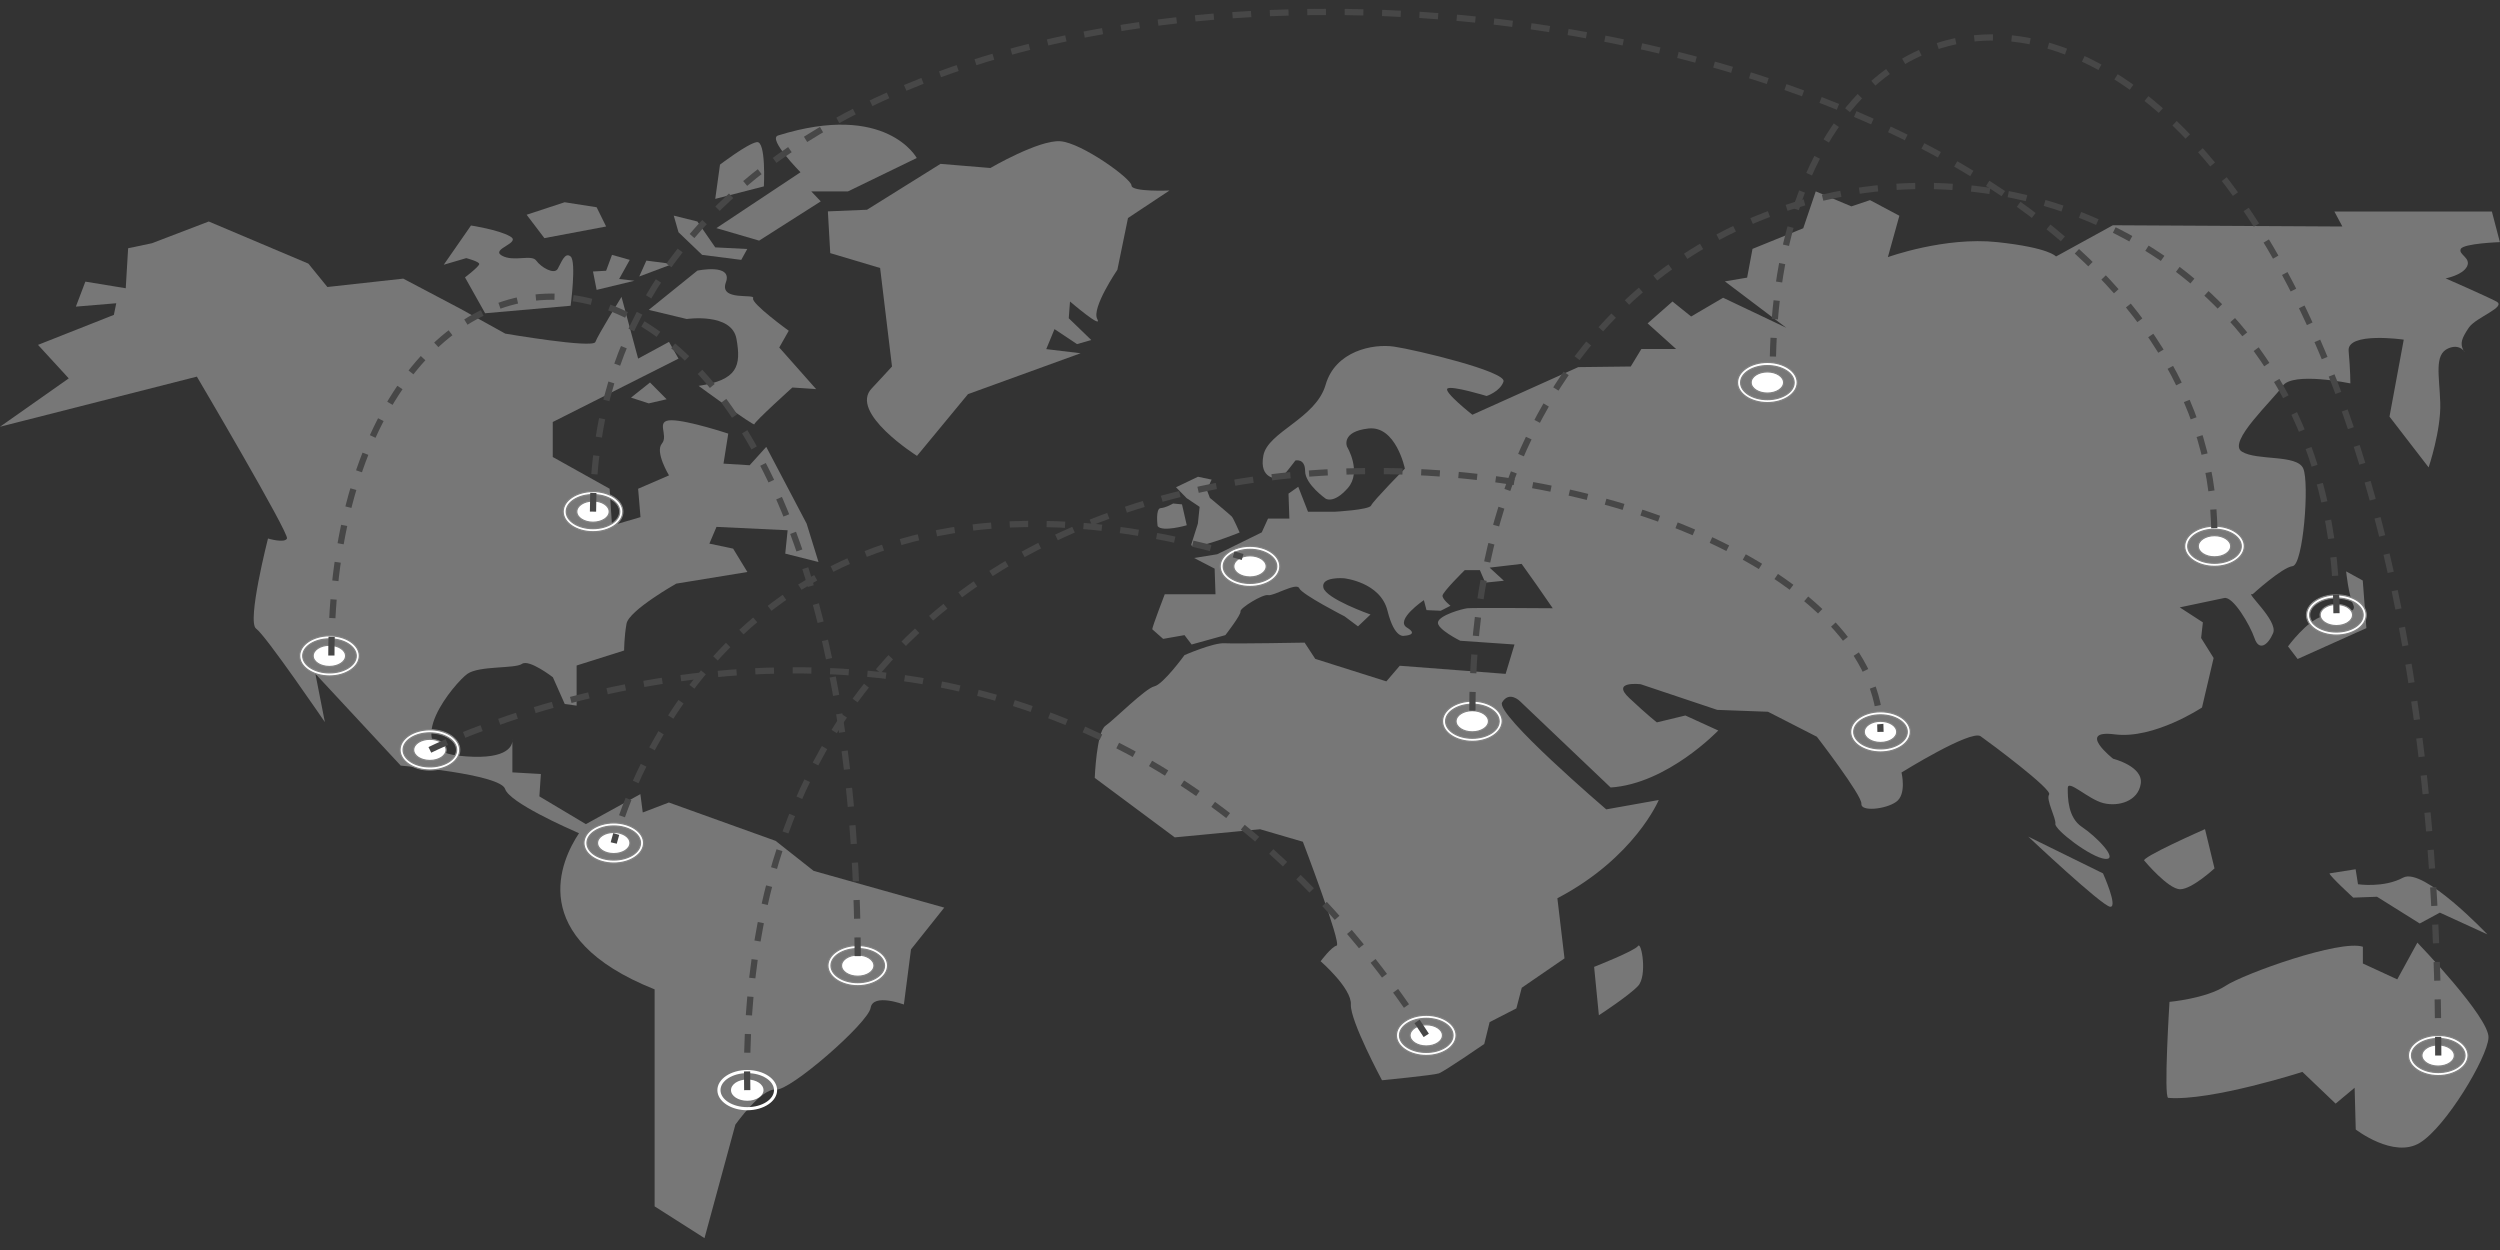 <?xml version="1.0" encoding="utf-8"?>
<!-- Generator: Adobe Illustrator 27.5.0, SVG Export Plug-In . SVG Version: 6.00 Build 0)  -->
<svg version="1.1" id="Capa_1" xmlns="http://www.w3.org/2000/svg" xmlns:xlink="http://www.w3.org/1999/xlink" x="0px" y="0px"
	 viewBox="0 0 2000 1000" style="enable-background:new 0 0 2000 1000;" xml:space="preserve">
<rect x="0" y="0" width="2000" height="1000" fill="#333333" stroke="none"/>
<style type="text/css">
	.st0{fill:#777777;}
	.st1{fill:#FFFFFF;stroke:#828282;stroke-miterlimit:10;}
	.st2{fill:#FFFFFF;}
	.st3{fill:none;stroke:#474747;stroke-width:4.989;stroke-miterlimit:10;}
	.st4{fill:none;stroke:#474747;stroke-width:4.989;stroke-miterlimit:10;stroke-dasharray:14.769,14.769;}
	.st5{fill:none;stroke:#474747;stroke-width:4.989;stroke-miterlimit:10;stroke-dasharray:14.967;}
</style>
<g>
	<g>
		<path class="st0" d="M650.9,696.7l-30.4-24l-85.4-30.7l-20.9,8l-1.9-14.7l-43.6,24l-37.2-22.2l1.2-17.9l-22.8-1.3v-24.8
			c-0.5,4.6-5.7,15.7-43.6,11.4c-47.4-5.3-1.9-58.8,7.6-65.4c9.5-6.7,38-4,43.7-8c5.7-4,24.7,10.7,24.7,10.7l9.5,21.4l9.5,1.3v-32.1
			l38-12c0,0,0-10.7,1.9-21.4c1.9-10.7,39.8-32.1,39.8-32.1l56.9-9.3l-11.4-18.7l-19-4l5.7-13.4l56.9,2.7l-1.9,18.7l26.6,6.7
			l-9.5-30.7L613,357.5l-13.3,14.7l-20.9-1.3l3.8-24c0,0-32.3-10.7-45.5-10.7c-13.3,0-1.9,12-7.6,18.7c-5.7,6.7,5.7,25.4,5.7,25.4
			l-24.7,10.7l1.9,22.7l-22.8,6.7l-1.9-29.4l-45.5-25.4v-28l100.6-50.7l-7.6-13.4l-24.7,13.4l-13.3-49.4c0,0-19,30.7-20.9,36.1
			c-1.9,5.3-72.1-6.7-72.1-6.7l-36.1-20l-45.5-24l-60.7,6.7l-15.2-18.7L167,177.2l-45.5,17.4l-19,4l-1.9,32l-32.3-5.3l-7.6,20
			l32.3-2.7l-1.9,9.3l-60.7,24L55,302.7L0,341.4l157.5-40.1c0,0,74,125.5,72.1,129.5c-1.9,4-15.2,0-15.2,0s-17.1,66.8-9.5,72.1
			c7.6,5.3,55,74.8,55,74.8l-7.6-38.7l68.3,73.5c0,0,79.7,6.7,83.5,18.7c3.4,10.8,49.8,31.3,59.1,35.4
			c-14.1,21.1-43.8,83.3,60.5,124.9v173.6l39.9,25.4l24.7-90.8c0,0,20.9-29.4,32.3-28c11.4,1.3,74-53.4,75.9-65.4
			c1.9-12,26.6-2.7,26.6-2.7l5.7-44.1l26.6-33.4L650.9,696.7z"/>
		<path class="st0" d="M409.9,591.2v1.9C410,591.9,409.9,591.2,409.9,591.2z"/>
	</g>
	<path class="st0" d="M558.9,308.7c0,0,44.6,32.7,44.6,30.7c0-2,30.4-29.4,30.4-29.4l19,1.3L623.4,278l7.6-13.4c0,0-30.4-22-28.5-26
		c1.9-4-27.5,2.7-21.8-12.7c5.7-15.4-22.8-9.4-22.8-9.4L519,247.9l30.4,7.3c0,0,36.1-5.3,39.8,16C593,292.7,590.2,304,558.9,308.7z"
		/>
	<path class="st0" d="M388.1,250.6L372,221.9c0,0,11.4-8.7,11.4-10.7c0-2-10.4-4.7-10.4-4.7l-18,5.3l21.8-31.4
		c0,0,21.8,3.3,31.3,8.7c9.5,5.3-16.1,10-6.6,15.4c9.5,5.3,23.7-1.3,27.5,4c3.8,5.3,14.2,11.4,17.1,6.7c2.8-4.7,5.7-14,10.4-10
		c4.7,4,0,39.4,0,39.4L388.1,250.6z"/>
	<polygon class="st0" points="504.8,318.1 520,306 533.3,319.4 519,322.7 	"/>
	<polygon class="st0" points="477.3,231.9 474.4,217.2 484.9,216.6 489.6,203.9 503.8,207.9 495.3,223.2 507.6,224.6 	"/>
	<polygon class="st0" points="511.4,221.2 517.1,208.5 538,211.2 	"/>
	<polygon class="st0" points="435.5,190.5 421.3,171.8 451.7,161.8 477.3,165.8 484.9,181.2 	"/>
	<polygon class="st0" points="539,172.5 557.9,177.2 572.2,197.9 597.8,199.2 593,207.9 561.7,203.9 542.8,185.8 	"/>
	<path class="st0" d="M573.1,182.5l34.2,10l49.3-31.4l-7.6-8h29.4l55-26.7c0,0-24.3-45.1-111-18c-8.5,2.7,18,29.4,18,29.4
		L573.1,182.5z"/>
	<path class="st0" d="M572.2,159.1l38.9-10c0,0,1.9-36.7-5.7-35.4c-7.6,1.3-29.4,18-29.4,18L572.2,159.1z"/>
	<path class="st0" d="M664.2,202.5l-1.9-33.4l31.3-1.3l58.8-36.7l39.9,3.3c0,0,38.9-22.7,56-21.4c17.1,1.3,56.9,30,56.9,35.4
		c0,5.3,30.4,4,30.4,4l-33.2,22l-8.5,41.4c0,0-20.9,30.7-16.1,39.4c4.7,8.7-21.8-14-21.8-14l-1,13.4l18,17.4l-11.4,3.3l-18-12
		l-6.6,16l27.5,3.3l-90.1,32.7l-40.8,49.4c0,0-55-34.7-36.1-54.1c3-3.1,16.1-17.4,16.1-17.4l-9.5-78.8L664.2,202.5z"/>
	<path class="st0" d="M921.8,503.4c0-2,10-28,10-28h40.6l-0.7-20.5l-16.4-8.5l18.5-3l35.6-17.5l5-11h17.1l-0.7-20l7.8-5.5l7.8,20
		h21.3c0,0,27.8-1.5,29.2-5c1.4-3.5,27-29.5,27-29.5s-7.1-34.6-29.2-32.1c-22.1,2.5-17.1,14.5-17.1,14.5s12.1,20,0.7,33.1
		c-11.4,13-17.8,8.5-17.8,8.5s-16.4-11.5-16.4-22c0-10.5-7.8-8.5-7.8-8.5s-10.7,14.5-12.8,14.5c-2.1,0-16.4,0.5-12.8-18.5
		c3.6-19,42-29.5,49.8-56.6c7.8-27,37.7-33,54.8-30.5c17.1,2.5,90.4,20,87.5,28c-2.8,8-13.5,11.5-13.5,11.5s-27.8-8.5-31.3-6
		c-3.6,2.5,19.9,21,19.9,21l84.7-38.1l42-0.5l8.5-14h27.8l-22.8-20.5l19.9-17.5l14.9,12l25.6-15l50.5,24l-49.1-37.1l17.8-3l4.3-23
		l40.6-16.5l10-29.5l28.5,12l14.9-5l23.5,12.5l-9.2,33.1c0,0,45.5-16.5,87.5-12c42,4.5,47,11.5,47,11.5l45.5-25l183.6,1l-6.4-12h126
		l6.4,24.5c0,0-29.2,1-31.3,5.5c-2.1,4.5,8.5,7,5,14c-3.6,7-17.1,9.5-17.1,9.5s32,14,40.6,18.5c8.5,4.5-16.4,12.5-22.1,21
		c-5.7,8.5-7.1,12.5-4.3,18c2.9,5.5-0.7-6.5-12.1-1.5c-11.4,5-7.1,21.5-6.4,43.6c0.7,22-9.3,51.6-9.3,51.6l-31.3-40.6l11.4-61.6
		c0,0-45.5-6.5-44.1,9c1.4,15.5,1.4,26,1.4,26s-46.3-9.5-54.1,2c-7.8,11.5-44.8,45.1-32.7,52.6c12.1,7.5,44.1,2,49.1,13.5
		c5,11.5,0,77.1-8.5,78.1c-8.5,1-32,22.5-32,22.5c-7.1-2.5,20.6,21,16.4,31.1c-4.3,10-11.4,14.5-14.9,4
		c-3.6-10.5-17.1-33.6-24.2-32.1c-7.1,1.5-35.6,7.5-35.6,7.5l18.5,12l-1.4,12.5l10,16l-9.3,39.6c0,0-38.4,25.5-69.7,21.5
		c-31.3-4-1.4,19.5-1.4,19.5s24.2,6,22.1,20c-2.1,14-17.8,18.5-29.9,15.5c-12.1-3-28.5-19.5-28.5-12c0,7.5,0,23.5,11.4,31.1
		c11.4,7.5,29.9,26.5,18.5,25.5c-11.4-1-40.6-23.5-39.8-28c0.7-4.5-7.8-19.5-5-23.5c2.8-4-47-41.1-54.8-46.6
		c-7.8-5.5-63.3,29-63.3,29s4.3,17.5-4.3,23.5c-8.5,6-28.5,8-27.8,1.5c0.7-6.5-35.6-53.6-35.6-53.6l-39.1-20l-40.6-1.5l-61.2-20.5
		c0,0-24.2-3-9.2,11c14.9,14,22.1,19.5,22.1,19.5l22.8-5.5l26.3,12c0,0-40.6,42.6-86.1,45.6l-72.6-69.1c0,0-8.5-8.5-14.2,1
		c-5.7,9.5,83.3,85.6,83.3,85.6l42-7.5c0,0-19.2,46.1-81.1,78.6l5.7,48.1l-34.2,23.5l-4.3,16.5l-21.4,11l-4.3,17.5
		c0,0-32,22-36.3,23.5c-4.3,1.5-45.5,5.5-45.5,5.5s-25.6-47.6-24.9-60.6c0.7-13-24.2-34.6-24.2-34.6s8.5-11.5,12.8-12.5
		c4.3-1-27-83.1-27-83.1l-34.2-10l-68.3,6.5l-64-47.6c0,0,1.4-36.6,8.5-41.6c7.1-5,32-30,39.1-31.6c7.1-1.5,24.2-25,24.2-25
		s22.8-10,32-9.5c9.3,0.5,64.1-0.5,64.1-0.5l8.5,13l56.9,18l10.7-12.5l84.7,6.5l7.1-23.5l-43.4-3c0,0-19.2-9.5-17.8-15
		c1.4-5.5,19.2-10.5,23.5-11c4.3-0.5,68.3,0,68.3,0l-12.8-18.5l-12.1-17l-25.6,3l11.4,10.5l-14.9,1.5l-4.3-10h-12.1
		c0,0-17.8,17.5-17.8,20.5c0,3,6.4,8,6.4,8l-7.8,4l-11.4-0.5l-2.1-8c0,0-23.5,16-13.5,22c10,6-2.1,6.5-2.1,6.5s-7.8,3-13.5-20
		c-5.7-23-34.9-26-34.9-26s-18.5-1.5-16.4,7.5c2.1,9,37.7,21.5,37.7,21.5l-10,9.5l-10.7-8c0,0-34.2-17.5-36.3-22.5
		c-2.1-5-20.6,6.5-24.9,5.5c-4.3-1-22.8,10.5-22.1,13c0.7,2.5-12.1,19-12.1,19l-27,7.5l-5.7-7.5l-17.1,3L921.8,503.4z"/>
	<path class="st0" d="M953.1,435.3c0.3-1,5.2-16.4,5.2-16.4l1.4-13.4l-10.4-7l-8.5-8.7l17.6-8.4l10.9,2.3l-3.8,8.3l2.4,6.3
		c0,0,16.1,13.4,17.6,15c1.4,1.7,6.2,12.7,6.2,12.7S951.2,442.3,953.1,435.3z"/>
	<path class="st0" d="M926.1,420.9c0,0-1.9-14,2.4-14.4c4.3-0.3,10-3.7,10-3.7l7.1,0.7l3.8,16.7
		C949.4,420.2,929.9,425.9,926.1,420.9z"/>
	<path class="st0" d="M1279.1,812.2l-3.8-38.7c0,0,32.3-12.7,35.1-16.7s7.6,24,0,32C1302.8,796.8,1279.1,812.2,1279.1,812.2z"/>
	<path class="st0" d="M1734.6,878.3c-3.8-0.3,1-76.8,1-76.8s29.4-2.7,44.6-12.7c15.2-10,92-37.4,110.1-31.4v13.4l27.5,12.7
		l16.1-29.4c0,0,57.9,60.1,56.9,76.1c-0.9,16-34.2,71.5-55,84.1c-20.9,12.7-51.2-10.7-51.2-10.7l-0.9-33.4l-15.2,12.7l-26.6-25.4
		C1841.8,857.6,1768.7,881,1734.6,878.3z"/>
	<path class="st0" d="M1622.6,669.3c0,0,58.8,55.4,65.5,56.1c6.6,0.7-5.7-26.7-5.7-26.7L1622.6,669.3z"/>
	<path class="st0" d="M1715.6,688.7c0,0,19,22.7,28.5,22.7c9.5,0,27.5-16.7,27.5-16.7l-7.6-31.4
		C1764,663.3,1710.8,686.7,1715.6,688.7z"/>
	<path class="st0" d="M1863.6,698.7c0,2,19,19.4,19,19.4l19-0.7l34.2,21.4l16.1-8.7l38,17.4c0,0-51.2-54.1-67.4-45.4
		c-15.5,8.4-36.1,5.3-36.1,5.3l-1.9-12L1863.6,698.7z"/>
	<path class="st0" d="M1830.4,517.1c0,0,15.2-20.7,27.5-24c12.3-3.3,28.5-1.3,24.7-9.3c-3.8-8-5.7-26.7-5.7-26.7l13.3,7.3l2.9,38.1
		l-55,24.7L1830.4,517.1z"/>
</g>
<g>
	<path class="st1" d="M487.4,409.3c0,4.7-5.8,8.5-13,8.5c-7.2,0-13-3.8-13-8.5s5.8-8.5,13-8.5C481.6,400.7,487.4,404.6,487.4,409.3z
		"/>
	<g>
		<path class="st1" d="M474.4,425.4c-13.2,0-23.9-7.2-23.9-16.1s10.7-16.1,23.9-16.1c13.2,0,23.9,7.2,23.9,16.1
			S487.6,425.4,474.4,425.4z M474.4,395.7c-11.8,0-21.4,6.1-21.4,13.6s9.6,13.6,21.4,13.6s21.4-6.1,21.4-13.6
			S486.2,395.7,474.4,395.7z"/>
	</g>
</g>
<g>
	<path class="st1" d="M276.5,524.7c0,4.7-5.8,8.5-13,8.5c-7.2,0-13-3.8-13-8.5c0-4.7,5.8-8.5,13-8.5
		C270.7,516.2,276.5,520,276.5,524.7z"/>
	<g>
		<path class="st1" d="M263.6,540.8c-13.2,0-23.9-7.2-23.9-16.1c0-8.9,10.7-16.1,23.9-16.1c13.2,0,23.9,7.2,23.9,16.1
			C287.4,533.6,276.7,540.8,263.6,540.8z M263.6,511.1c-11.8,0-21.4,6.1-21.4,13.6c0,7.5,9.6,13.6,21.4,13.6
			c11.8,0,21.4-6.1,21.4-13.6C284.9,517.2,275.3,511.1,263.6,511.1z"/>
	</g>
</g>
<g>
	<path class="st1" d="M356.9,599.9c0,4.7-5.8,8.5-13,8.5c-7.2,0-13-3.8-13-8.5c0-4.7,5.8-8.5,13-8.5
		C351.1,591.4,356.9,595.2,356.9,599.9z"/>
	<g>
		<path class="st1" d="M343.9,616c-13.2,0-23.9-7.2-23.9-16.1c0-8.9,10.7-16.1,23.9-16.1c13.2,0,23.9,7.2,23.9,16.1
			C367.8,608.8,357.1,616,343.9,616z M343.9,586.3c-11.8,0-21.4,6.1-21.4,13.6c0,7.5,9.6,13.6,21.4,13.6c11.8,0,21.4-6.1,21.4-13.6
			C365.3,592.4,355.7,586.3,343.9,586.3z"/>
	</g>
</g>
<g>
	<path class="st1" d="M504,674.4c0,4.7-5.8,8.5-13,8.5c-7.2,0-13-3.8-13-8.5c0-4.7,5.8-8.5,13-8.5C498.2,665.9,504,669.7,504,674.4z
		"/>
	<g>
		<path class="st1" d="M491,690.5c-13.2,0-23.9-7.2-23.9-16.1c0-8.9,10.7-16.1,23.9-16.1c13.2,0,23.9,7.2,23.9,16.1
			C514.9,683.3,504.2,690.5,491,690.5z M491,660.8c-11.8,0-21.4,6.1-21.4,13.6c0,7.5,9.6,13.6,21.4,13.6c11.8,0,21.4-6.1,21.4-13.6
			C512.4,666.9,502.8,660.8,491,660.8z"/>
	</g>
</g>
<g>
	<path class="st1" d="M699.2,772.5c0,4.7-5.8,8.5-13,8.5s-13-3.8-13-8.5c0-4.7,5.8-8.5,13-8.5S699.2,767.8,699.2,772.5z"/>
	<g>
		<path class="st1" d="M686.2,788.6c-13.2,0-23.9-7.2-23.9-16.1c0-8.9,10.7-16.1,23.9-16.1c13.2,0,23.9,7.2,23.9,16.1
			C710,781.4,699.3,788.6,686.2,788.6z M686.2,758.9c-11.8,0-21.4,6.1-21.4,13.6c0,7.5,9.6,13.6,21.4,13.6s21.4-6.1,21.4-13.6
			C707.5,765,698,758.9,686.2,758.9z"/>
	</g>
</g>
<g>
	<path class="st1" d="M1154,828.3c0,4.7-5.8,8.5-13,8.5c-7.2,0-13-3.8-13-8.5s5.8-8.5,13-8.5C1148.2,819.8,1154,823.6,1154,828.3z"
		/>
	<g>
		<path class="st1" d="M1141,844.4c-13.2,0-23.9-7.2-23.9-16.1c0-8.9,10.7-16.1,23.9-16.1c13.2,0,23.9,7.2,23.9,16.1
			C1164.9,837.2,1154.2,844.4,1141,844.4z M1141,814.7c-11.8,0-21.4,6.1-21.4,13.6c0,7.5,9.6,13.6,21.4,13.6
			c11.8,0,21.4-6.1,21.4-13.6C1162.4,820.8,1152.8,814.7,1141,814.7z"/>
	</g>
</g>
<g>
	<path class="st1" d="M1190.8,577c0,4.7-5.8,8.5-13,8.5c-7.2,0-13-3.8-13-8.5c0-4.7,5.8-8.5,13-8.5
		C1185,568.5,1190.8,572.3,1190.8,577z"/>
	<g>
		<path class="st1" d="M1177.9,593.1c-13.2,0-23.9-7.2-23.9-16.1c0-8.9,10.7-16.1,23.9-16.1c13.2,0,23.9,7.2,23.9,16.1
			C1201.7,585.9,1191,593.1,1177.9,593.1z M1177.9,563.4c-11.8,0-21.4,6.1-21.4,13.6c0,7.5,9.6,13.6,21.4,13.6
			c11.8,0,21.4-6.1,21.4-13.6C1199.2,569.5,1189.6,563.4,1177.9,563.4z"/>
	</g>
</g>
<g>
	<path class="st1" d="M1013,453.1c0,4.7-5.8,8.5-13,8.5c-7.2,0-13-3.8-13-8.5c0-4.7,5.8-8.5,13-8.5
		C1007.2,444.6,1013,448.4,1013,453.1z"/>
	<g>
		<path class="st1" d="M1000,469.2c-13.2,0-23.9-7.2-23.9-16.1c0-8.9,10.7-16.1,23.9-16.1c13.2,0,23.9,7.2,23.9,16.1
			C1023.9,462,1013.2,469.2,1000,469.2z M1000,439.5c-11.8,0-21.4,6.1-21.4,13.6c0,7.5,9.6,13.6,21.4,13.6
			c11.8,0,21.4-6.1,21.4-13.6C1021.4,445.6,1011.8,439.5,1000,439.5z"/>
	</g>
</g>
<g>
	<path class="st1" d="M1517.4,585.5c0,4.7-5.8,8.5-13,8.5c-7.2,0-13-3.8-13-8.5c0-4.7,5.8-8.5,13-8.5
		C1511.6,577,1517.4,580.8,1517.4,585.5z"/>
	<g>
		<path class="st1" d="M1504.4,601.6c-13.2,0-23.9-7.2-23.9-16.1c0-8.9,10.7-16.1,23.9-16.1c13.2,0,23.9,7.2,23.9,16.1
			C1528.3,594.4,1517.6,601.6,1504.4,601.6z M1504.4,571.9c-11.8,0-21.4,6.1-21.4,13.6c0,7.5,9.6,13.6,21.4,13.6
			c11.8,0,21.4-6.1,21.4-13.6C1525.8,578,1516.2,571.9,1504.4,571.9z"/>
	</g>
</g>
<g>
	<ellipse class="st1" cx="1771.6" cy="437" rx="13" ry="8.5"/>
	<g>
		<path class="st1" d="M1771.6,453.1c-13.2,0-23.9-7.2-23.9-16.1c0-8.9,10.7-16.1,23.9-16.1c13.2,0,23.9,7.2,23.9,16.1
			C1795.4,445.9,1784.7,453.1,1771.6,453.1z M1771.6,423.4c-11.8,0-21.4,6.1-21.4,13.6s9.6,13.6,21.4,13.6
			c11.8,0,21.4-6.1,21.4-13.6S1783.3,423.4,1771.6,423.4z"/>
	</g>
</g>
<g>
	<path class="st1" d="M1882.1,492c0,4.7-5.8,8.5-13,8.5c-7.2,0-13-3.8-13-8.5c0-4.7,5.8-8.5,13-8.5
		C1876.3,483.5,1882.1,487.3,1882.1,492z"/>
	<g>
		<path class="st1" d="M1869.1,508.1c-13.2,0-23.9-7.2-23.9-16.1c0-8.9,10.7-16.1,23.9-16.1c13.2,0,23.9,7.2,23.9,16.1
			C1893,500.9,1882.3,508.1,1869.1,508.1z M1869.1,478.4c-11.8,0-21.4,6.1-21.4,13.6c0,7.5,9.6,13.6,21.4,13.6
			c11.8,0,21.4-6.1,21.4-13.6C1890.5,484.5,1880.9,478.4,1869.1,478.4z"/>
	</g>
</g>
<g>
	<path class="st1" d="M1963.5,844.4c0,4.7-5.8,8.5-13,8.5c-7.2,0-13-3.8-13-8.5c0-4.7,5.8-8.5,13-8.5
		C1957.7,835.9,1963.5,839.7,1963.5,844.4z"/>
	<g>
		<path class="st1" d="M1950.6,860.5c-13.2,0-23.9-7.2-23.9-16.1c0-8.9,10.7-16.1,23.9-16.1s23.9,7.2,23.9,16.1
			C1974.4,853.3,1963.7,860.5,1950.6,860.5z M1950.6,830.8c-11.8,0-21.4,6.1-21.4,13.6c0,7.5,9.6,13.6,21.4,13.6
			c11.8,0,21.4-6.1,21.4-13.6C1971.9,836.9,1962.3,830.8,1950.6,830.8z"/>
	</g>
</g>
<g>
	<path class="st1" d="M1426.9,306c0,4.7-5.8,8.5-13,8.5c-7.2,0-13-3.8-13-8.5c0-4.7,5.8-8.5,13-8.5
		C1421.1,297.5,1426.9,301.3,1426.9,306z"/>
	<g>
		<path class="st1" d="M1413.9,322.1c-13.2,0-23.9-7.2-23.9-16.1c0-8.9,10.7-16.1,23.9-16.1c13.2,0,23.9,7.2,23.9,16.1
			C1437.8,314.9,1427.1,322.1,1413.9,322.1z M1413.9,292.5c-11.8,0-21.4,6.1-21.4,13.6c0,7.5,9.6,13.6,21.4,13.6
			c11.8,0,21.4-6.1,21.4-13.6C1435.3,298.5,1425.7,292.5,1413.9,292.5z"/>
	</g>
</g>
<g>
	<path class="st2" d="M610.8,872.1c0,4.7-5.8,8.5-13,8.5c-7.2,0-13-3.8-13-8.5c0-4.7,5.8-8.5,13-8.5
		C605,863.6,610.8,867.4,610.8,872.1z"/>
	<g>
		<path class="st2" d="M597.8,888.2c-13.2,0-23.9-7.2-23.9-16.1c0-8.9,10.7-16.1,23.9-16.1c13.2,0,23.9,7.2,23.9,16.1
			C621.7,881,611,888.2,597.8,888.2z M597.8,858.5c-11.8,0-21.4,6.1-21.4,13.6c0,7.5,9.6,13.6,21.4,13.6c11.8,0,21.4-6.1,21.4-13.6
			C619.1,864.6,609.6,858.5,597.8,858.5z"/>
	</g>
</g>
<g>
	<g>
		<path class="st3" d="M491,674.4c0,0,0.6-2.6,2-7.2"/>
		<path class="st4" d="M497.6,653c25.9-73.5,136.9-306.2,482.1-211.6"/>
		<path class="st3" d="M986.9,443.5c2.4,0.7,4.8,1.4,7.2,2.1"/>
	</g>
</g>
<path class="st5" d="M343.9,599.9c0,0,489-245.7,797.1,228.4"/>
<path class="st5" d="M597.8,872.1c-13-681.9,906.6-537.7,906.6-286.6"/>
<path class="st5" d="M474.4,409.3c0-593.1,1297.1-475,1297.1,19.2"/>
<path class="st5" d="M1950.6,844.4c0-925.3-532.4-993.9-532.4-546.9"/>
<path class="st5" d="M1177.9,568.5c0-554.4,691.3-538.5,691.3-76.5"/>
<path class="st5" d="M265.1,524.4c0-410.7,421.1-424.7,421.1,248.1"/>
</svg>
